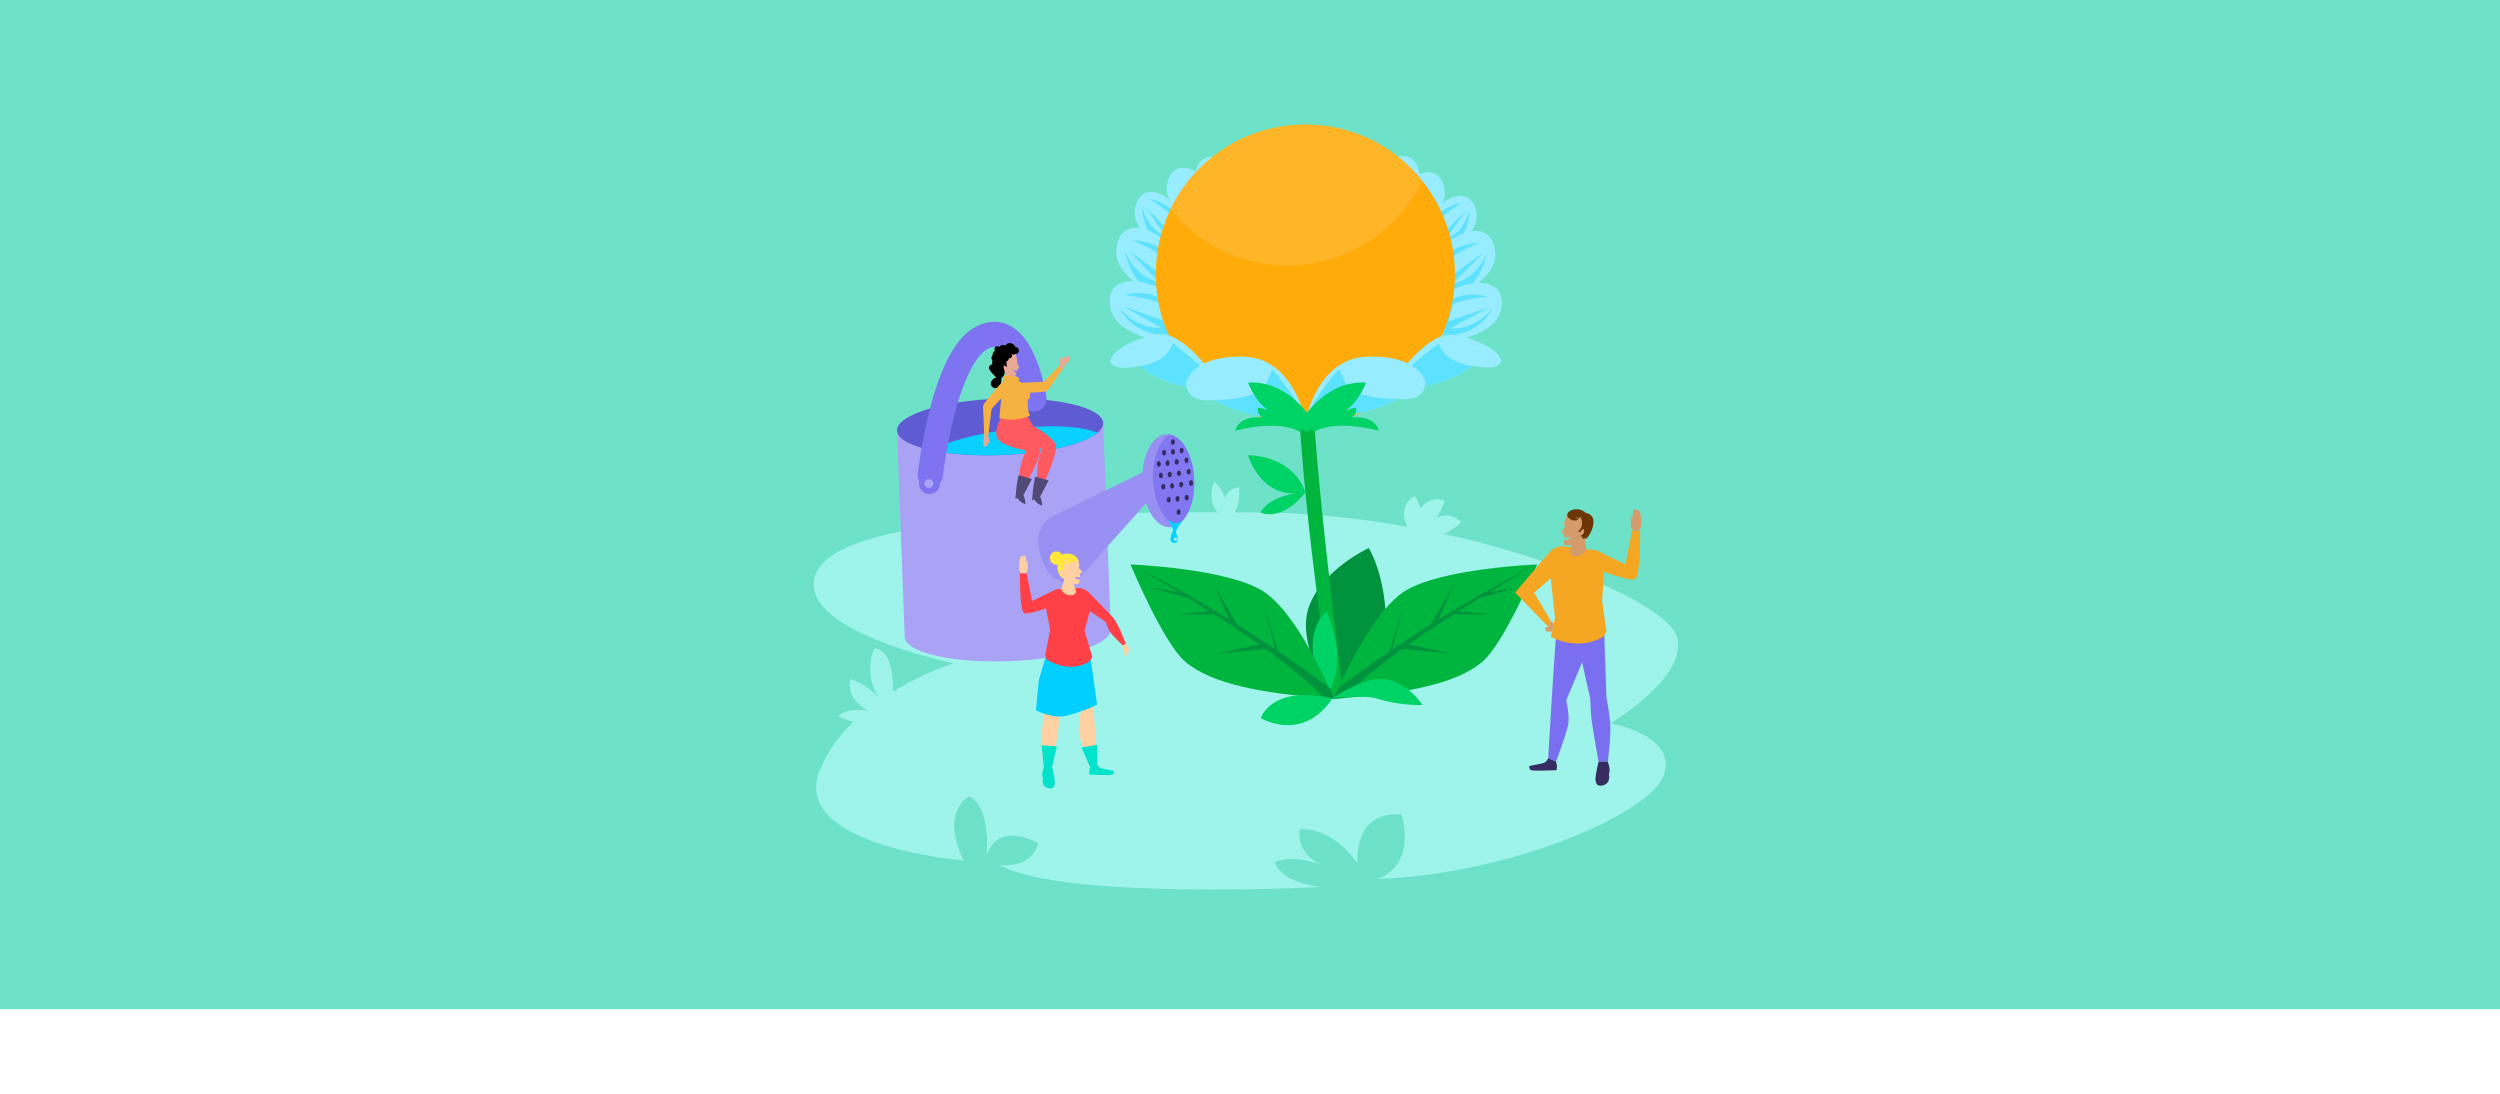 <?xml version="1.0" encoding="UTF-8"?>
<svg xmlns="http://www.w3.org/2000/svg" id="Capa_1" viewBox="0 0 1090 476.88">
  <defs>
    <style>      .cls-1 {        fill: #7e73f0;      }      .cls-2 {        fill: #ff4147;      }      .cls-3 {        fill: none;        stroke: #7e73f0;        stroke-linecap: round;        stroke-miterlimit: 10;        stroke-width: 11px;      }      .cls-4 {        fill: #8177f1;      }      .cls-5 {        fill: #5ce1ff;      }      .cls-6 {        fill: #7a6ff0;      }      .cls-7 {        fill: #00d365;      }      .cls-8 {        fill: #d49c6b;      }      .cls-9 {        fill: #ffb528;      }      .cls-10 {        fill: #b9f2ff;      }      .cls-11 {        fill: #00b53e;      }      .cls-12 {        fill: #ffd1a2;      }      .cls-13 {        fill: #00e2ca;      }      .cls-14 {        fill: #ffe73c;      }      .cls-15 {        fill: #9890f3;      }      .cls-16 {        fill: #6de2c9;      }      .cls-17 {        fill: #a9a2f5;      }      .cls-18 {        fill: #f6b240;      }      .cls-19 {        fill: #5e5bd3;      }      .cls-20 {        fill: #e8a995;      }      .cls-21 {        fill: #ff5a5f;      }      .cls-22 {        fill: #504875;      }      .cls-23 {        fill: #00cfff;      }      .cls-24 {        fill: #ffab09;      }      .cls-25 {        fill: #00923d;      }      .cls-26 {        fill: #9ef4eb;      }      .cls-27 {        fill: #98ecff;      }      .cls-28 {        fill: #352c60;      }      .cls-29 {        fill: #08d1ff;      }      .cls-30 {        fill: #f5a623;      }      .cls-31 {        fill: #6c3506;      }    </style>
  </defs>
  <rect class="cls-16" width="1090" height="440"></rect>
  <g>
    <path class="cls-26" d="M355.82,249.93c10.57-24.76,107.04-27.1,193.71-26.49s176.64,36.55,181.62,54.24c4.98,17.69-29.09,37.73-29.09,37.73,0,0,29.04,4.82,23.47,22.25-5.57,17.42-68.55,43.77-124.97,45.53,0,0,16.77-4.42,10.55-27.98,0,0-19.9-3.65-19.28,21.23,0,0-9.84-15.55-25.14-14.93,0,0-2.51,11.2,11,16.17,0,0-12.53-5.6-21.9-1.87,0,0,1.05,8.24,19.79,10.96,0,0-113.13,5.83-139.87-9.72,0,0,13.4,2.49,16.97-9.33,0,0-17.6-10.57-22.57,5.6,0,0,2.49-20.58-7.46-26.15,0,0-13.06,6.25-2.49,28.02,0,0-75.88-6.21-62.82-39.18,13.06-32.97,58.47-46.81,58.47-46.81,0,0-70.55-14.51-59.98-39.27Z"></path>
    <g>
      <g>
        <path class="cls-17" d="M480.97,184.44l3.33,89.86c.25,6.79-19.66,13.04-44.47,13.96-24.81.92-45.13-3.84-45.38-10.63l-3.33-89.86,89.86-3.33Z"></path>
        <path class="cls-19" d="M480.97,184.44c.02.59-.11,1.17-.38,1.75-.4.84-1.09,1.66-2.05,2.46-6.01,4.99-22.51,9.02-42.04,9.74-11.96.44-22.87-.43-31-2.22-2.09-.46-4-.98-5.69-1.55-5.38-1.82-8.6-4.18-8.7-6.86-.25-6.79,19.66-13.04,44.47-13.96,24.82-.92,45.13,3.84,45.39,10.63Z"></path>
        <path class="cls-29" d="M478.54,188.66c-6.01,4.99-22.51,9.02-42.04,9.74-11.96.44-22.87-.43-31-2.22,7.73-3.51,18.81-6.64,31.32-8.55,18.12-2.77,34.15-2.18,41.72,1.03Z"></path>
        <path class="cls-15" d="M459.16,225.08l48.76-23.96,3.97,4.56-42.21,47.34s-10.52,5.13-15.59-9.51c-5.07-14.63,5.07-18.42,5.07-18.42Z"></path>
        <path class="cls-15" d="M520.68,209.16c.35,9.15-2.73,17.02-7.29,19.71-1.02.61-2.1.95-3.24.99-6.25.24-11.67-8.64-12.1-19.83-.43-11.2,4.29-20.46,10.54-20.71.47-.02.94.02,1.4.1,5.64,1.01,10.3,9.38,10.69,19.73Z"></path>
        <path class="cls-4" d="M520.68,209.16c.35,9.15-2.73,17.02-7.29,19.71-5.64-1.02-10.29-9.39-10.69-19.73-.35-9.15,2.73-17.02,7.29-19.71,5.64,1.01,10.3,9.38,10.69,19.73Z"></path>
        <ellipse class="cls-28" cx="511.38" cy="192.72" rx=".88" ry="1.21" transform="translate(-.63 1.68) rotate(-.19)"></ellipse>
        <ellipse class="cls-28" cx="507.54" cy="197.38" rx=".88" ry="1.21" transform="translate(-.65 1.67) rotate(-.19)"></ellipse>
        <ellipse class="cls-28" cx="511.4" cy="197" rx=".88" ry="1.21" transform="translate(-.64 1.68) rotate(-.19)"></ellipse>
        <ellipse class="cls-28" cx="515.19" cy="196.46" rx=".88" ry="1.21" transform="translate(-.64 1.69) rotate(-.19)"></ellipse>
        <ellipse class="cls-28" cx="517.31" cy="200.69" rx=".88" ry="1.21" transform="translate(-.66 1.7) rotate(-.19)"></ellipse>
        <ellipse class="cls-28" cx="505.2" cy="202.31" rx=".88" ry="1.21" transform="translate(-.66 1.66) rotate(-.19)"></ellipse>
        <ellipse class="cls-28" cx="509.05" cy="201.93" rx=".88" ry="1.21" transform="translate(-.66 1.67) rotate(-.19)"></ellipse>
        <ellipse class="cls-28" cx="513.05" cy="201.39" rx=".88" ry="1.21" transform="translate(-.66 1.69) rotate(-.19)"></ellipse>
        <ellipse class="cls-28" cx="518.27" cy="205.67" rx=".88" ry="1.21" transform="translate(-.67 1.7) rotate(-.19)"></ellipse>
        <ellipse class="cls-28" cx="506.15" cy="207.29" rx=".88" ry="1.21" transform="translate(-.68 1.66) rotate(-.19)"></ellipse>
        <ellipse class="cls-28" cx="510.01" cy="206.91" rx=".88" ry="1.21" transform="translate(-.68 1.68) rotate(-.19)"></ellipse>
        <ellipse class="cls-28" cx="514" cy="206.37" rx=".88" ry="1.21" transform="translate(-.68 1.69) rotate(-.19)"></ellipse>
        <ellipse class="cls-28" cx="519.29" cy="210.6" rx=".88" ry="1.21" transform="translate(-.69 1.71) rotate(-.19)"></ellipse>
        <ellipse class="cls-28" cx="507.17" cy="212.22" rx=".88" ry="1.21" transform="translate(-.69 1.67) rotate(-.19)"></ellipse>
        <ellipse class="cls-28" cx="511.03" cy="211.84" rx=".88" ry="1.21" transform="translate(-.69 1.68) rotate(-.19)"></ellipse>
        <ellipse class="cls-28" cx="515.02" cy="211.3" rx=".88" ry="1.21" transform="translate(-.69 1.69) rotate(-.19)"></ellipse>
        <ellipse class="cls-28" cx="509.55" cy="217.88" rx=".88" ry="1.21" transform="translate(-.71 1.68) rotate(-.19)"></ellipse>
        <ellipse class="cls-28" cx="513.4" cy="217.5" rx=".88" ry="1.21" transform="translate(-.71 1.69) rotate(-.19)"></ellipse>
        <ellipse class="cls-28" cx="513.86" cy="223.27" rx=".88" ry="1.21" transform="translate(-.73 1.69) rotate(-.19)"></ellipse>
        <ellipse class="cls-28" cx="517.39" cy="216.97" rx=".88" ry="1.21" transform="translate(-.71 1.7) rotate(-.19)"></ellipse>
      </g>
      <path class="cls-3" d="M405.6,207.19s5.75-52.02,22.95-60.17c17.19-8.15,22.26,26.95,22.26,26.95"></path>
      <circle class="cls-1" cx="405.24" cy="210.86" r="4.56"></circle>
      <circle class="cls-17" cx="404.98" cy="210.82" r="1.94"></circle>
    </g>
    <g>
      <path class="cls-27" d="M630.13,111.1s16.33-9.2,13.43-19.48c-2.89-10.28-12.94-6.48-19.09,1.4-6.14,7.88-.01,23-.01,23l5.67-4.92Z"></path>
      <path class="cls-27" d="M605.13,93.76s16.33-9.2,13.43-19.48c-2.89-10.28-12.94-6.48-19.09,1.4-6.14,7.88-.01,23-.01,23l5.67-4.92Z"></path>
      <path class="cls-27" d="M616.21,100.86s16.33-9.2,13.43-19.48c-2.89-10.28-12.94-6.48-19.09,1.4-6.14,7.88-.01,23-.01,23l5.67-4.92Z"></path>
      <path class="cls-5" d="M637.19,88.48s-7.49,1.15-11.03,6.42l-.91-1.28,4.96,19.3s10.44-9.81,10.42-21.35c0,0-1.42,9.2-10.41,12.86l9.15-12.73-10.87,10.75-1.25-6.17s.56-1.91,9.96-7.81Z"></path>
      <path class="cls-27" d="M632.09,130.52s21.34-8.11,19.81-20.98c-1.53-12.87-14.33-10.11-23.19-1.74-8.87,8.36-4.35,27.62-4.35,27.62l7.73-4.9Z"></path>
      <path class="cls-5" d="M644.63,106s-9.22.04-14.46,5.73l-.86-1.7,2.31,24.07s14.39-9.9,16.54-23.77c0,0-3.44,10.8-14.93,13.58l13.39-13.65-15.09,10.96-.34-7.64s1.04-2.2,13.44-7.6Z"></path>
      <path class="cls-27" d="M629.26,149.16s22.84-1.66,25.24-14.4-10.66-13.76-21.65-8.29c-10.99,5.46-12.45,25.17-12.45,25.17l8.86-2.47Z"></path>
      <path class="cls-5" d="M648.61,129.3s-8.83-2.6-15.55,1.35l-.31-1.87-3.75,17.69s15.46.63,21.68-12.01c0,0-6.53,9.34-18.35,8.72l16.9-9.22-17.72,6.17,1.97-7.4s1.65-1.8,15.13-3.42Z"></path>
      <path class="cls-27" d="M508.5,110.01s-16.33-9.42-13.43-19.96c2.89-10.54,12.94-6.64,19.09,1.44,6.14,8.08.01,23.57.01,23.57l-5.67-5.05Z"></path>
      <path class="cls-27" d="M534.77,94.62s-16.33-9.42-13.43-19.96c2.89-10.54,12.94-6.64,19.09,1.44,6.14,8.08.01,23.57.01,23.57l-5.67-5.05Z"></path>
      <path class="cls-27" d="M522.41,99.51s-16.33-9.42-13.43-19.96c2.89-10.54,12.94-6.64,19.09,1.44,6.14,8.08.01,23.57.01,23.57l-5.67-5.05Z"></path>
      <path class="cls-5" d="M501.43,86.82s7.49,1.18,11.03,6.58l.91-1.31-4.96,19.78s-10.44-10.05-10.42-21.88c0,0,1.42,9.43,10.41,13.18l-9.15-13.05,10.87,11.02,1.25-6.33s-.56-1.96-9.96-8.01Z"></path>
      <path class="cls-27" d="M506.54,129.91s-21.34-8.31-19.81-21.51c1.53-13.19,14.33-10.36,23.19-1.79s4.35,28.31,4.35,28.31l-7.73-5.02Z"></path>
      <path class="cls-5" d="M494,104.78s9.22.04,14.46,5.88l.86-1.74-2.31,24.67s-14.39-10.15-16.54-24.36c0,0,3.44,11.07,14.93,13.92l-13.39-13.99,15.09,11.24.34-7.83s-1.04-2.25-13.44-7.78Z"></path>
      <path class="cls-27" d="M509.37,149.02s-22.84-1.7-25.24-14.76c-2.4-13.06,10.66-14.1,21.65-8.5,10.99,5.6,12.45,25.79,12.45,25.79l-8.86-2.53Z"></path>
      <path class="cls-5" d="M490.02,128.66s8.83-2.66,15.55,1.38l.31-1.91,3.75,18.13s-15.46.65-21.68-12.31c0,0,6.53,9.58,18.35,8.94l-16.9-9.45,17.72,6.32-1.97-7.58s-1.65-1.85-15.13-3.51Z"></path>
      <g>
        <path class="cls-25" d="M580.88,304.48s-16.03-23.36-10.22-39.81c5.81-16.45,26.12-25.71,26.12-25.71,0,0,9.12,14.37,7.33,41.05-.69,10.24-23.23,24.46-23.23,24.46Z"></path>
        <path class="cls-11" d="M585.86,304.33s-15.81-122.08-13.52-147.27l-7.06-1.55s.36,54.11,15.58,148.97l4.99-.14Z"></path>
        <path class="cls-7" d="M578.38,303.28s10.46-12.15,0-36.74c0,0-13.59,9.97,0,36.74Z"></path>
        <g>
          <path class="cls-11" d="M581.56,304.66c-1.44-.1-2.88-.21-4.3-.32-26.56-2.1-48.9-5.98-60.42-15.8-9.84-8.38-23.94-42.44-23.94-42.44,0,0,42.44,1.66,58.08,11.85,12.09,7.88,23.76,31.47,28.44,41.78,1.38,3.03,2.15,4.92,2.15,4.92Z"></path>
          <path class="cls-25" d="M579.41,299.74c-7.7-5.71-15.08-10.93-22.04-15.67l-6.92-22.26,5.74,21.45h0c-5.98-4.05-11.65-7.74-16.93-11.07h0s-10.32-17.85-10.32-17.85l7.03,15.8c-23.47-14.58-38.62-21.71-39.03-21.9,22.92,13.22,39.7,24.04,51.96,32.7l-18.89,4.15,21.68-2.16c14.01,10.1,21.57,17.08,25.58,21.39,1.42.11,2.85.22,4.3.32,0,0-.77-1.89-2.15-4.92Z"></path>
          <polygon class="cls-25" points="516.59 258.63 501.31 256.06 517.91 260.7 516.59 258.63"></polygon>
          <polygon class="cls-25" points="527.28 266.54 511.98 267.91 529.44 267.91 527.28 266.54"></polygon>
        </g>
        <g>
          <path class="cls-11" d="M581.56,304.66c1.44-.1,2.88-.21,4.3-.32,26.56-2.1,48.9-5.98,60.42-15.8,9.84-8.38,23.94-42.44,23.94-42.44,0,0-42.44,1.66-58.08,11.85-12.09,7.88-23.76,31.47-28.44,41.78-1.38,3.03-2.15,4.92-2.15,4.92Z"></path>
          <path class="cls-25" d="M583.71,299.74c7.7-5.71,15.08-10.93,22.04-15.67l6.92-22.26-5.74,21.45h0c5.98-4.05,11.65-7.74,16.93-11.07h0s10.32-17.85,10.32-17.85l-7.03,15.8c23.47-14.58,38.62-21.71,39.03-21.9-22.92,13.22-39.7,24.04-51.96,32.7l18.89,4.15-21.68-2.16c-14.01,10.1-21.57,17.08-25.58,21.39-1.42.11-2.85.22-4.3.32,0,0,.77-1.89,2.15-4.92Z"></path>
          <polygon class="cls-25" points="646.53 258.63 661.81 256.06 645.21 260.7 646.53 258.63"></polygon>
          <polygon class="cls-25" points="635.84 266.54 651.14 267.91 633.68 267.91 635.84 266.54"></polygon>
        </g>
        <path class="cls-7" d="M549.7,313.18s4.27-14.72,31.16-8.71c0,0-10.43,18.87-31.16,8.71Z"></path>
        <path class="cls-7" d="M580.86,304.48s14.29-10.16,23.83-8.29,15.55,11.2,15.55,11.2c0,0-9.54.44-19.58-2.72-6.43-2.02-19.8-.18-19.8-.18Z"></path>
        <path class="cls-7" d="M569.14,214.62s-3.85-15.26-24.99-16.19c0,0,5.52,20.25,24.99,16.19Z"></path>
        <path class="cls-7" d="M569.39,214.45s-15.2.68-19.86,8.99c0,0,8.98,4.63,19.86-8.99Z"></path>
      </g>
      <path class="cls-24" d="M634.36,119.56c0,36.02-29.2,65.21-65.22,65.21s-65.22-29.2-65.22-65.21c0-10.13,2.31-19.72,6.42-28.27,10.54-21.86,32.9-36.95,58.79-36.95,20.6,0,38.97,9.55,50.92,24.47,8.95,11.16,14.3,25.33,14.3,40.75Z"></path>
      <path class="cls-9" d="M620.06,78.81c-10.53,21.86-32.9,36.95-58.79,36.95-20.6,0-38.98-9.55-50.92-24.47,10.54-21.86,32.9-36.95,58.79-36.95,20.6,0,38.97,9.55,50.92,24.47Z"></path>
      <path class="cls-27" d="M533.15,169.25c-23.64,2.02-36.28-9.62-36.28-9.62,0,0-10.78,2.41-12.55-1.47-1.78-3.88,9.86-11.25,21.47-12.36,11.52-1.1,27.13,23.08,27.36,23.45h0Z"></path>
      <path class="cls-5" d="M533.15,169.25c-23.64,2.02-36.28-9.62-36.28-9.62,0,0,11.95-.96,14.37-10.05,0,0,13.83,10.29,21.91,19.67h0Z"></path>
      <path class="cls-27" d="M569.14,182.98c-24.81.81-39.94-8.6-39.94-8.6-10.99,1.34-12.02-5.08-12.02-7.15s4.15-12.44,25.41-11.71c21.27.73,26.55,27.47,26.55,27.47Z"></path>
      <path class="cls-5" d="M569.14,182.98c-24.81.81-39.94-8.6-39.94-8.6,0,0,17.88.57,22.6-6.53l2.9-6.71s9.79,10.28,14.44,21.84Z"></path>
      <path class="cls-27" d="M605.48,168.9c23.64,1.98,36.28-9.39,36.28-9.39,0,0,10.78,2.35,12.55-1.44,1.78-3.79-9.86-10.98-21.47-12.06-11.52-1.08-27.13,22.52-27.36,22.88h0Z"></path>
      <path class="cls-5" d="M605.48,168.9c23.64,1.98,36.28-9.39,36.28-9.39,0,0-11.95-.94-14.37-9.81,0,0-13.83,10.04-21.91,19.19h0Z"></path>
      <path class="cls-27" d="M569.49,182.3c24.81.79,39.94-8.4,39.94-8.4,10.99,1.31,12.02-4.95,12.02-6.98,0-2.03-4.15-12.14-25.41-11.43-21.27.71-26.55,26.8-26.55,26.8Z"></path>
      <path class="cls-5" d="M569.49,182.3c24.81.79,39.94-8.4,39.94-8.4,0,0-17.88.56-22.6-6.37l-2.9-6.55s-9.79,10.03-14.44,21.31Z"></path>
      <path class="cls-7" d="M573.04,184.65l-.72,2.47-.94-.83-2,2.09-1.73-1.89-.74,1.89c-9.87-5.89-28.39-.54-28.39-.54,1.76-7.05,11.83-5.83,11.83-5.83-2.79-2.1-1.77-4.12-1.77-4.12.64-.17,2.45.34,4.36,1.01-5.98-4.07-8.78-12.11-8.78-12.11,18.81-1.06,28.89,17.85,28.89,17.85Z"></path>
      <path class="cls-7" d="M566.68,184.65l.72,2.47.94-.83,2,2.09,1.73-1.89.74,1.89c9.87-5.89,28.39-.54,28.39-.54-1.76-7.05-11.83-5.83-11.83-5.83,2.79-2.1,1.77-4.12,1.77-4.12-.64-.17-2.45.34-4.36,1.01,5.98-4.07,8.78-12.11,8.78-12.11-18.81-1.06-28.89,17.85-28.89,17.85Z"></path>
    </g>
    <g>
      <path class="cls-6" d="M678.42,276.95l-1.45,21.35-1.97,32.24,3.42,1.55s4.87-12.85,5.39-16.69c.52-3.84-.93-10.06-.93-10.06l9.33-22.39-1.55-5.18-12.23-.83Z"></path>
      <path class="cls-6" d="M699.46,276.45l.93,27.35s1.24,6.43,1.66,11.61-1.04,16.69-1.04,16.69h-4.04s-2.38-13.36-2.9-17.19-.73-10.38-.73-10.38l-6.12-27.25,12.23-.83Z"></path>
      <path class="cls-30" d="M675.55,240.8l-14.96,17.58,14.51,14.94,1.04-2.7-7.3-12.25,7.3-6.2,1.87,17.21-1.87,8.29s11.4,6.63,22.81,0l1.45-2.3-1.87-13.44,1.04-15.84-3.52-6.16-14.02-1.68c-1.01-.12-2.03-.03-3.01.26h0c-1.35.41-2.55,1.2-3.47,2.27Z"></path>
      <path class="cls-30" d="M696.04,239.94s9.12,4.54,12.65,6.16l2.9-14.66h3.52s.21,20.11-2.28,21.15-18.97-5.18-18.97-5.18l2.18-7.46Z"></path>
      <path class="cls-8" d="M676.14,270.63s1.31,1.22,1.27,1.42-.75,3.33-.75,3.33h-2.59l-.41-1.85,1.45-.21,1.04-2.7Z"></path>
      <path class="cls-8" d="M711.97,231.44s-.94-1.64-.94-2.07v-4.07h.47v1.04l.78-4.37s1.83.36,2.34.83.57,1.2.57,1.2c0,0,.34,2,.34,4.33s-.91,3.11-.91,3.11h-2.65Z"></path>
      <path class="cls-8" d="M682.64,225.94l-.87,2.39.62,1.24-1.46,2.02v.8s1.07-.16,1.28.48l-.69.75.41.43s1.57.68,2.81,0c0,0-.43,1.57-2.77,1.46l-.07.39.32.28s-.71.82-.07,1.42,5.59-.36,6.97-1.17,2.67-3.81,2.67-3.81c0,0,1.72-2.19,1.74-5.51.03-3.42-4.2-4.59-5.83-4.59s-4.41.43-5.05,3.42Z"></path>
      <path class="cls-8" d="M685.33,236.42l-.83,4.35s.21,2.07,3.11,1.8,4.01-2.76,4.01-2.76l-.62-5.62-5.67,2.24Z"></path>
      <path class="cls-31" d="M684.5,223.93s-.74-.1-.74-.52,3.97-3.06,7.69.26c0,0,3.82.31,3.25,4.66-.57,4.35-3.08,6.48-3.08,6.48h-1.54l-.83-1.5s1.4.1,1.4-1.87-1.76.57-1.76.57l-1.04-.36s1.92-.73,1.92-3.63-1.71-2.85-1.71-2.85l-3.56-1.24Z"></path>
      <path class="cls-31" d="M683.76,223.41s-1.42,1.45.74,2.85c2.16,1.4,3.56.26,3.56.26l-1.35-1.34,1.87,1.13v-2.18l-4.82-.73Z"></path>
      <path class="cls-28" d="M675,330.54s-.59,1.94-2.52,2.28-5.67,1.17-5.67,1.17c0,0-.28,1.31.76,1.8s10.99,0,10.99,0c0,0,.69-1.11-.14-3.7l-3.42-1.55Z"></path>
      <path class="cls-28" d="M696.97,332.1s-.93,3.84-.93,4.32-1.87,6.84,2.42,6.08,2.97-5.17,2.97-5.17c0,0,1.04-.84-.41-5.23h-4.04Z"></path>
    </g>
    <g>
      <path class="cls-12" d="M475.26,285.29l1.29,19.04,1.76,28.74-3.05,1.39s-4.34-11.46-4.81-14.88.83-8.96.83-8.96l-8.32-19.96,1.39-4.62,10.9-.74Z"></path>
      <path class="cls-12" d="M456.5,284.85s-1.85,6.03-1.62,10.18.78,14.2.78,14.2c0,0-1.11,5.73-1.48,10.35-.37,4.62.92,14.88.92,14.88h3.6s2.13-11.91,2.59-15.32.65-9.26.65-9.26l5.45-24.29-10.9-.74Z"></path>
      <path class="cls-13" d="M478.31,333.07s.52,1.72,2.25,2.03,5.05,1.05,5.05,1.05c0,0,.25,1.17-.68,1.6s-9.79,0-9.79,0c0,0-.62-.99.12-3.3l3.05-1.39Z"></path>
      <path class="cls-13" d="M458.72,334.45s.83,3.42.83,3.85c0,.43,1.66,6.1-2.16,5.42s-2.65-4.61-2.65-4.61c0,0-.92-.75.37-4.66h3.6Z"></path>
      <path class="cls-23" d="M456.5,284.85s-3.34,10.25-3.62,12.18c-.28,1.94-1.2,12.62-1.2,12.62,0,0,7.51,4.24,14.24,2.17s9.41-2.88,12.39-4.7l-3.05-21.82"></path>
      <path class="cls-2" d="M475.34,258.95l10.02,10.32s1.98,3.01,2.86,5.01c.88,2,2.67,6.47,2.67,6.47l-1.37.65s-2.87-2.72-4.65-4.73-2.69-5.45-2.69-5.45l-8.36-5.72,1.57.05-2.54,9.55,3.4,11.26-1.12,1.85s-7.3,6.03-18.7-.6l-.72-1.86,2.14-11.13-2.14-11.2,4.72-6.49,8.42-.53c1.01-.12,2.03-.03,3.01.26h0c1.35.41,2.55,1.2,3.47,2.27Z"></path>
      <path class="cls-2" d="M460.44,256.95s-7.53,3.75-10.44,5.08l-2.4-12.1h-2.91s-.17,16.6,1.88,17.45,15.66-4.28,15.66-4.28l-1.8-6.16Z"></path>
      <path class="cls-12" d="M447.3,249.93s.77-1.35.77-1.71v-3.36s-.39,0-.39,0v.86s-.64-3.61-.64-3.61c0,0-1.51.3-1.93.69s-.47.99-.47.99c0,0-.28,1.65-.28,3.57,0,1.92.75,2.57.75,2.57h2.19Z"></path>
      <path class="cls-12" d="M470.29,244.85l.37,1.85-.46.85,1.89,1.84s-1.27.63-1.45,1.15l.57.61-.34.35s-1.28.55-2.3,0c0,0,.35,1.28,2.27,1.2l.06.32-.26.23s.04.83-.48,1.32-4.03-.45-5.17-1.12-2.28-2.05-2.28-2.05c0,0-1.22-1.72-1.24-4.44s2.23-4.39,3.53-4.72c1.58-.4,4.77.16,5.3,2.61Z"></path>
      <path class="cls-12" d="M467.82,253.56l1.38,4.32s-.19,1.91-2.86,1.65-3.69-2.54-3.69-2.54l1.76-5.18,3.41,1.75Z"></path>
      <path class="cls-12" d="M490.89,280.76s1.32,1.31,1.32,1.65v1.53l-.26-.34-.05,1.5-.35.62-1.57-.1.36-.91s-1.41-2.51-.82-3.3l1.37-.65Z"></path>
      <polygon class="cls-13" points="475.26 334.45 471.56 325.9 478.31 324.76 478.31 333.07 475.26 334.45"></polygon>
      <polygon class="cls-13" points="455.12 334.45 454.13 324.97 460.77 325.38 458.72 334.45 455.12 334.45"></polygon>
      <path class="cls-14" d="M463.49,249.24s-.83-1.79-1.49-.82,1.28,2.9,1.28,2.9l.03.76s-2.83-1.32-2.24-6.91c.59-5.6,8.01-4.15,8.8-1.3,0,0-1.27-.15-1.99-.39s-4.73-.14-4.22,3.01c0,0,.48,1.59-.17,2.76Z"></path>
      <path class="cls-14" d="M466.31,243.07s-1.38,2.78-2.67,2.49c0,0,.3.45,1.23.45s2.03-.8,2.14-1.53c0,0,.1.92-.43,1.43,0,0,.73-.43.56-1.37,0,0,.34.32.34.6,0,0,1.76.39,1.44-1.31,0,0,.82.98.75,1.37,0,0,.91-.13.2-1.35s-3.56-.79-3.56-.79Z"></path>
      <path class="cls-14" d="M464.95,243.3l-1.31,2.26s1.49-.73,1.31-2.26Z"></path>
      <ellipse class="cls-14" cx="460.57" cy="243.3" rx="2.81" ry="2.91"></ellipse>
    </g>
    <g>
      <path class="cls-21" d="M442.56,181.49s-2.88,5.25-1.59,9.09,13.48,5.02,13.48,5.02c0,0-2.85,5.62-2.23,13.44,0,0,1.82,1.37,3.4.72,0,0,5.34-11.87,4.78-15.42s-10-8.7-10-8.7l-3.3-5.76-4.54,1.61Z"></path>
      <path class="cls-21" d="M436.87,181.46s-3.3,4.99-2.34,8.93,13.02,6.12,13.02,6.12c0,0-3.3,5.37-3.32,13.21,0,0,1.7,1.51,3.32.99,0,0,6.3-11.4,6.04-14.98-.26-3.58-9.25-9.49-9.25-9.49l.35-6.01-7.82,1.23Z"></path>
      <g>
        <path class="cls-18" d="M454.84,166.45s-9.34.42-10.85.51-2.52,1.02-2.5,2.31c.03,1.87,1.22,2.25,2.67,2.24,2.81,0,10.75-.69,10.75-.69,0,0,2.65-.19,2.62-2.41-.02-1.88-2.69-1.96-2.69-1.96Z"></path>
        <path class="cls-18" d="M466.52,156.42c0,.19-.06.38-.2.53l-1.64,1.88h0s-.45.53-.45.53c-.29.33-.79.37-1.13.08-.33-.29-.37-.79-.08-1.13l.38-.44.02-.02,1.69-1.94c.29-.33.79-.37,1.13-.08.18.16.27.38.27.6Z"></path>
        <path class="cls-18" d="M464.69,158.83h0s-1.59,2.3-1.59,2.3l-5.88,8.48-.14.2s-.01.02-.05.05c-.01.02-.04.05-.08.08-.26.23-.92.6-2.06-.23-1.5-1.1-.66-2.32-.66-2.32l.88-.91,6.45-6.7,1.85-1.92.02-.02,1.26.99Z"></path>
      </g>
      <path class="cls-20" d="M439.27,162.86l-.58,4.31s.12,1.91,2.03,1.76,1.59-1.8,1.59-1.8l-1.03-4.23s-.2-1.23-1.07-1.18c-.82.05-.94,1.14-.94,1.14Z"></path>
      <path class="cls-18" d="M448.88,170.81c-.26-1.07-2.62-2.75-3.28-3.56-.93-1.31-1.82-.85-3.47-.9-1.48-.04-4.85-.58-4.85-.58,0,0-.11,3.9-.49,6.19-.35,2.12-1.09,10.32-1.09,10.32,0,0,2.98.97,6.73.63s6.73-1.66,6.73-1.66c0,0-1.28-1.55-1.08-6.75.69-.99,1.37-1.31.8-3.68Z"></path>
      <path class="cls-20" d="M443.63,160.89s-.21.26.14.75c0,0-1.49.2-2.57-.6l2.02,1.67s-.67,2.21-2.59,2.08-3.51-2.65-3.35-7.18c.16-4.53,3.64-4.4,3.64-4.4,0,0,2.06-.5,2.55,3.88,0,0-.12,2.36,1.21,3.27l-1.05.53Z"></path>
      <path class="cls-18" d="M439.69,170.29c-.98,1.16-7.9,8.53-7.9,8.53,0,0-1.06,1.59-2.44.32-1.64-1.5.04-3.56.04-3.56,0,0,2.99-3.78,5.22-6.42.64-.75,1.22-1.42,1.65-1.87.05-.05.11-.11.16-.16.95-.96,2-1.44,3.31-.25.95.88.95,2.24-.03,3.41Z"></path>
      <g>
        <path class="cls-18" d="M432.37,177.93l-1.44,11.69-.18,1.41v.05s-1.61-.04-1.61-.04v-.03l-.06-1.66-.43-11.67s-.06-1.21,1.8-1.23c1.86-.02,1.92,1.46,1.92,1.46Z"></path>
        <path class="cls-18" d="M430.8,190.48l-.04.56v.05s-.19,2.57-.19,2.57c-.04.44-.42.78-.86.74-.43-.03-.75-.39-.75-.81v-.05l.18-2.49v-.03l.05-.67c.04-.44.41-.77.86-.74.44.03.78.41.75.86Z"></path>
      </g>
      <path d="M443.53,154.07c-.15.19-.37.32-.6.29-.05.02-.1.02-.14-.01-.04-.02-.08-.05-.12-.08-.02,0-.05,0-.08,0-.23.37-.74.39-1.21.26-.02.01-.03.03-.05.04-.02.02-.04.03-.06.04.08.89-.43,1.8-1.4,1.58-.06.72-.48,1.27-1.12,1.4.01.75.31,1.61.15,2.33-.04.16-.25.13-.3,0-.05-.13-.1-.26-.16-.38-.66-.29-.95-.18-.86.35.02.2.05.41.07.62.05.3.16.59.23.88.12.44.21.86.15,1.31-.12.88-.68,1.55-1.38,2.06-.06.75-.06,1.61-.23,2.38-.05.05-.11.11-.16.16-.43.46-1,1.12-1.65,1.87-.75.18-1.59-.03-2.11-.61-.89-.99-.51-2.3.34-3.14.53-.52,1.1-.65,1.76-.91-.16-.02-.34-.07-.59-.17-.13-.05-.25-.22-.15-.36-.07.09-2.6-2.51-2.63-3.3-.05-1.43.63-1.5,1.46-1.94-.13-.3-.2-.64-.16-.99.03-.29.13-.54.26-.77-.02-.01-.04-.01-.06-.02-.53-.29-.58-.88-.37-1.37.06-.19.16-.37.33-.51,0-.33.06-.68.26-1.12.21-.47.47-.84.78-1.13-.29-.57-.14-1.42.44-1.74.24-.13.55-.13.8-.02.08-.01.15-.02.22-.02.2,0,.39.07.54.18.15-.21.34-.4.6-.56.69-.43,1.47-.34,2,.07.48-.92,1.62-1.44,2.79-.99.66.25,1.43.85,1.58,1.6.7-.04,1.37.34,1.51,1.26.12.72-.19,1.23-.67,1.48Z"></path>
      <path class="cls-18" d="M444.01,164.58c-.5-.56-1.17-.4-1.84-.38-1.22.03-3.8-1.63-4.57.18-.61,1.44,1.02,1.8,2.27,2.06.03.04.06.07.12.1,1.24.58,3.42,1.32,4.21-.36.23-.5.19-1.18-.19-1.6Z"></path>
      <path class="cls-20" d="M431.41,192.47c-.15-.6-.3-1.2-.45-1.81-.01-.04-.03-.08-.06-.1,0-.16-.02-.32-.02-.49l.06-.46c-.57-.27-1.22-.36-1.85-.26l.04.94c-.43,1.29-.97,3.91.43,4.6.14.07.32-.01.32-.18,0-.02,0-.04,0-.06.1.01.2-.07.23-.16.03-.07.05-.14.08-.21.22-.13.37-.36.39-.63l.08-1.07c.09.16.19.32.29.48.11.18.27.44.51.26.24-.18.02-.65-.03-.86Z"></path>
      <path class="cls-20" d="M466.73,156.04c.03-.23-.09-.45-.3-.54-.15-.07-.29-.06-.43-.02-.02-.03-.06-.06-.1-.07-.02,0-.04,0-.05,0-.02-.14-.13-.27-.3-.21-.2.07-.37.18-.52.3-.04-.14-.21-.24-.36-.15-.51.32-1.11.77-1.52,1.31-.03-.22-.06-.44-.09-.67,0-.05-.05-.07-.09-.07-.04-.13-.11-.25-.21-.35-.13-.13-.33-.02-.35.14-.08.77-.56,1.42-.61,2.2,0,.09,0,.18,0,.26-.07.42-.08.86-.05,1.28,0,.03.01.05.03.07l-.23.24c.42.55.93,1.02,1.53,1.36l1.59-2.3h0s1.64-1.89,1.64-1.89c.13-.14.19-.33.19-.51.11-.12.19-.25.22-.41Z"></path>
      <path class="cls-22" d="M444.06,207.19s-1.6,7.56-.93,9.03c.86,1.87,2.07,2.98,3.87,3.64,0,0,.46-.8-.78-4.01l3.7-7-5.86-1.66Z"></path>
      <polygon class="cls-22" points="442.96 214.98 442.7 217.36 443.22 217.36 444.56 216.17 442.96 214.98"></polygon>
      <path class="cls-22" d="M451.35,207.81s-1.6,7.56-.93,9.03c.86,1.87,2.07,2.98,3.87,3.64,0,0,.46-.8-.78-4.01l3.7-7-5.86-1.66Z"></path>
      <polygon class="cls-22" points="450.25 215.6 449.99 217.99 450.5 217.99 451.85 216.79 450.25 215.6"></polygon>
    </g>
    <path class="cls-26" d="M616.7,234.18s-10.26-10.96,0-18.01c0,0,5.21,6.68,3.54,18.01h-3.54Z"></path>
    <path class="cls-26" d="M616.35,230.03s1.39-14.95,13.47-11.95c0,0-1.53,8.33-11.12,14.6l-2.35-2.65Z"></path>
    <path class="cls-26" d="M619.55,231.61s8.4-12.44,17.56-4.01c0,0-5.35,6.57-16.77,7.46l-.79-3.45Z"></path>
    <path class="cls-26" d="M535.7,226.4s.61-10.52-6.26-16.46c0,0-5.35,12.03,6.26,16.46Z"></path>
    <path class="cls-26" d="M536.36,226.1s4.84-4.15,3.87-13.55c0,0-10.64.41-3.87,13.55Z"></path>
    <path class="cls-26" d="M388.74,309.65s3.73-25.68-7.46-27.03c0,0-6.24,12.03,4.03,24.78,0,0-4.03-7.9-14.6-11.26,0,0-2.49,8.75,8.09,13.74,0,0-9.95-1.82-13.37,2.51,0,0,17.52,8.41,23.32-2.74Z"></path>
    <path class="cls-29" d="M508.41,225.83s4.02,4.6,7.74.57c0,0-3.8,4.33-3.87,7.1,0,0-1.59-5.45-3.87-7.67Z"></path>
    <path class="cls-29" d="M511.89,230.32s-3.5,6.36,0,6.43,0-6.43,0-6.43Z"></path>
    <circle class="cls-10" cx="512.53" cy="235.1" r=".65"></circle>
  </g>
</svg>
